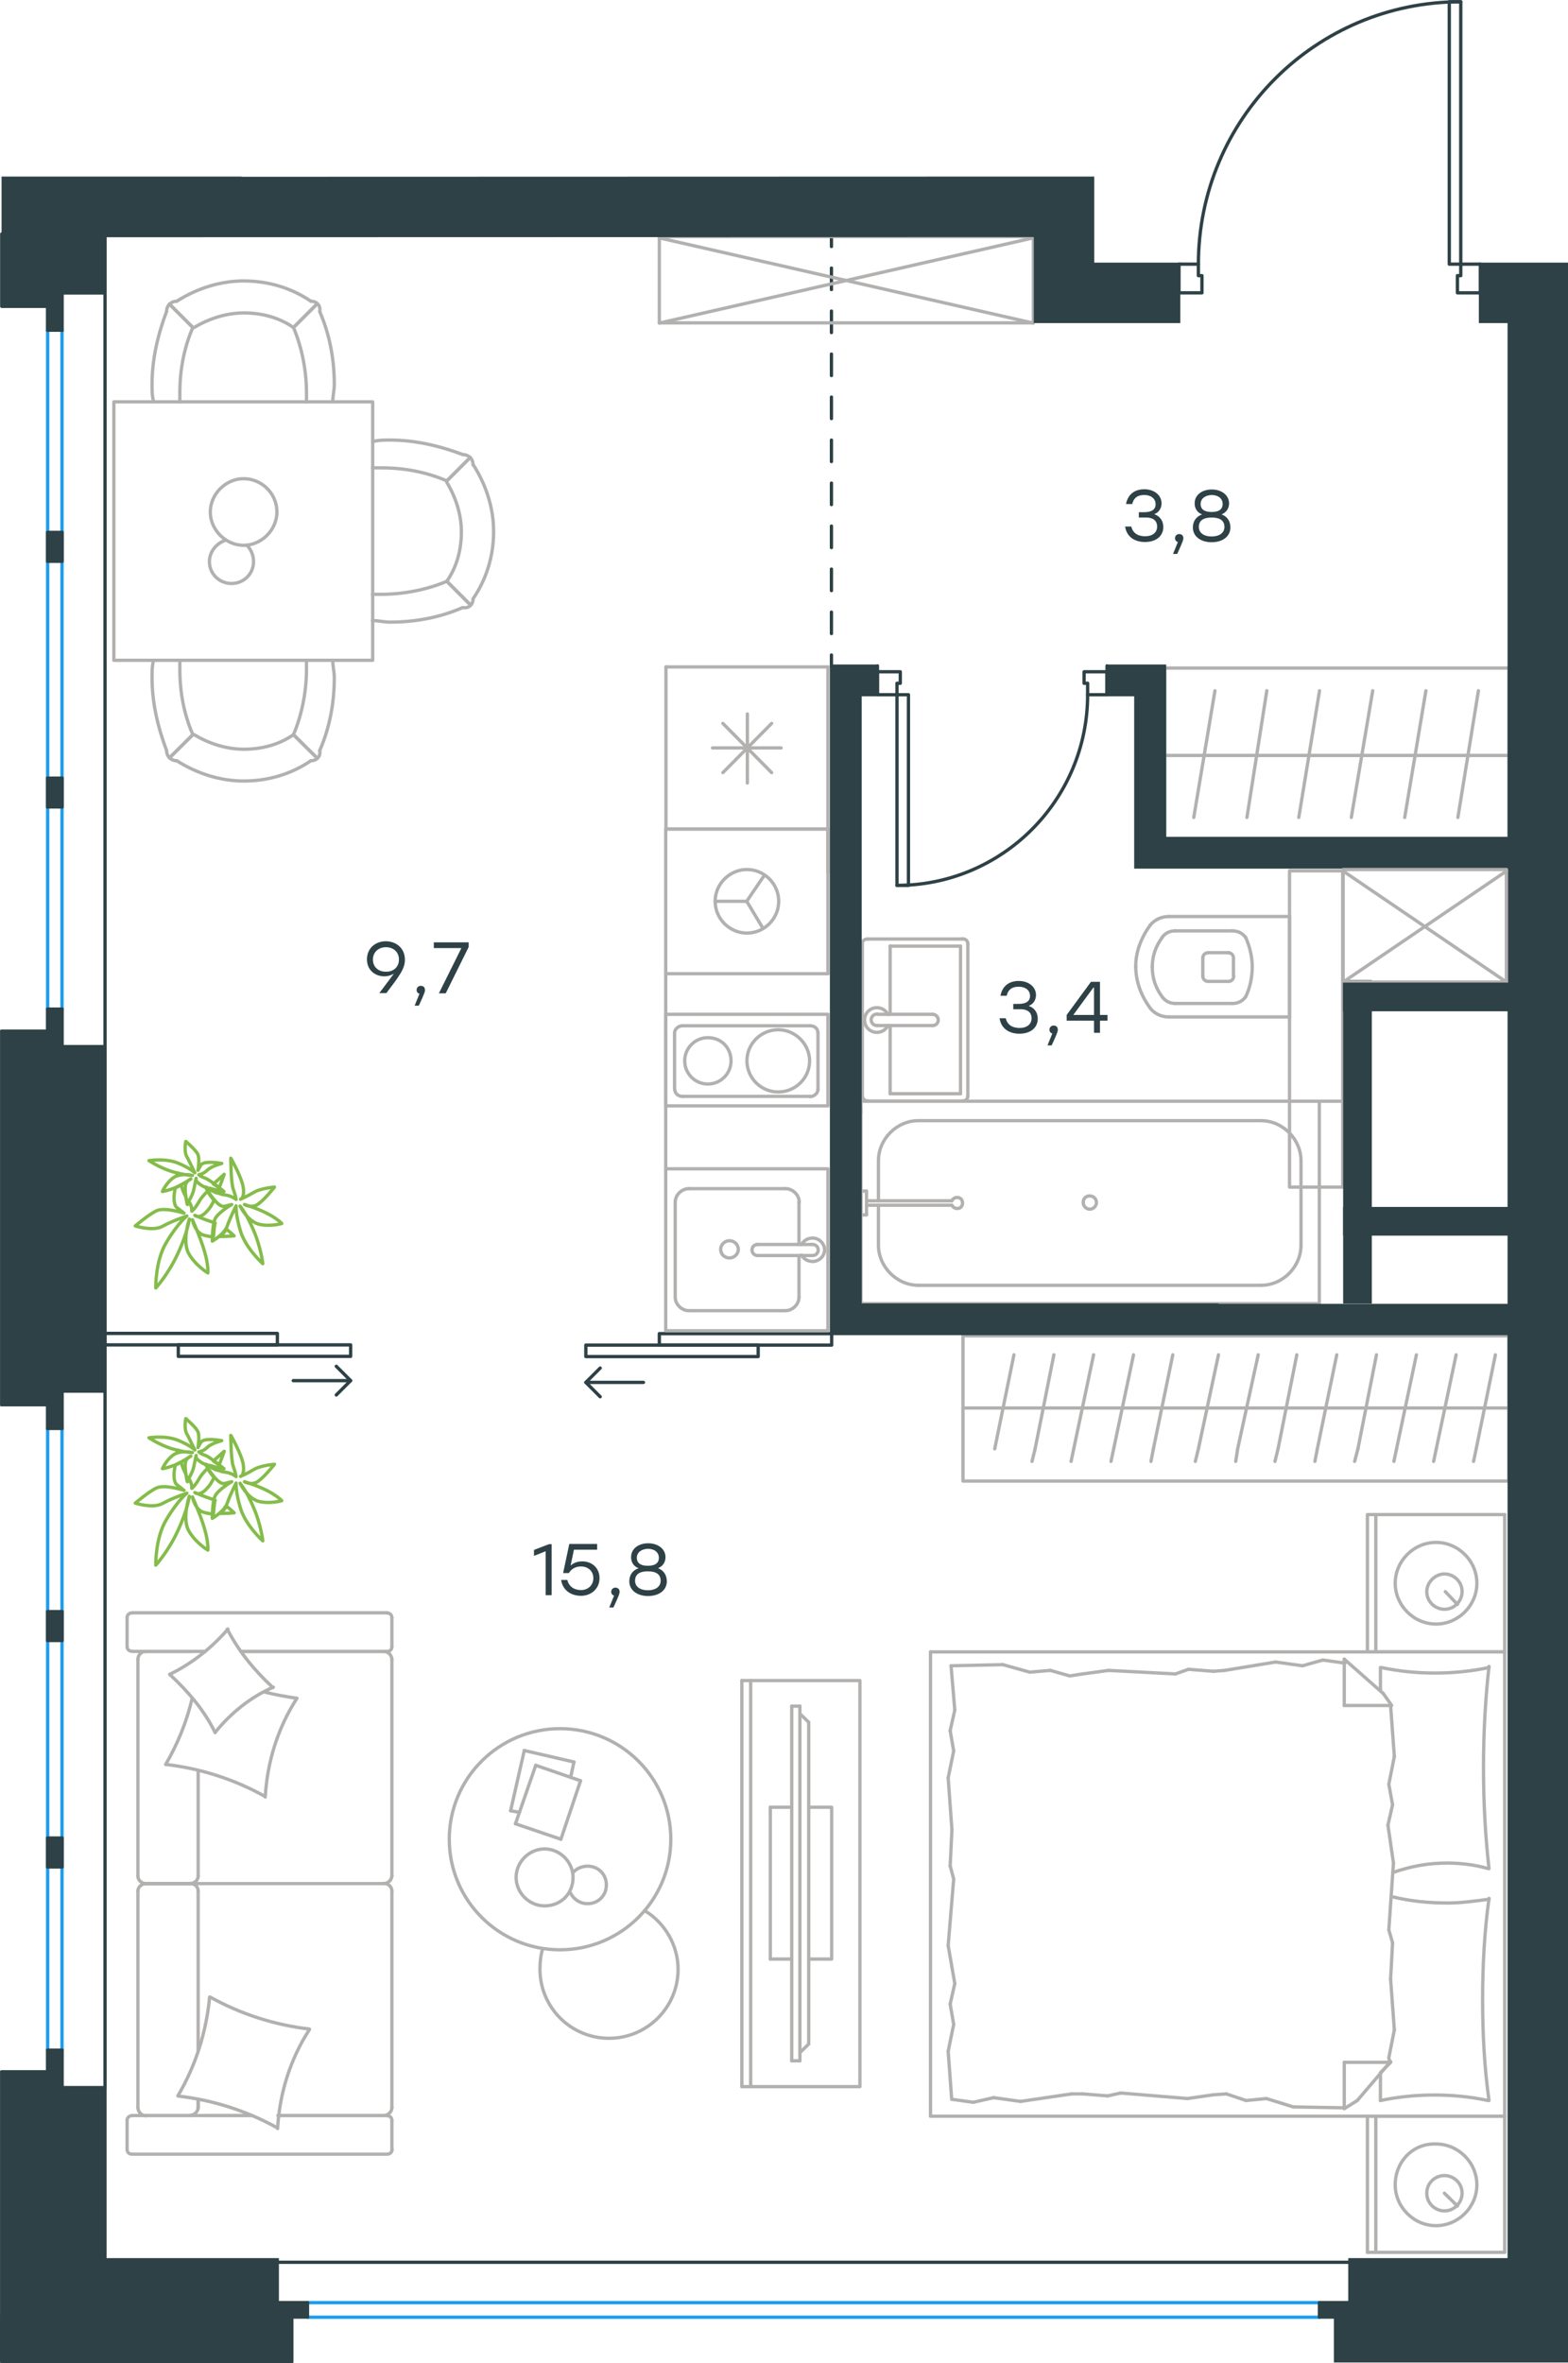 <?xml version="1.0" encoding="utf-8"?>
<!-- Generator: Adobe Illustrator 26.5.0, SVG Export Plug-In . SVG Version: 6.00 Build 0)  -->
<svg version="1.1" id="Слой_1" xmlns="http://www.w3.org/2000/svg" xmlns:xlink="http://www.w3.org/1999/xlink" x="0px" y="0px"
	 viewBox="0 0 710.6 1070.8" style="enable-background:new 0 0 710.6 1070.8;" xml:space="preserve">
<style type="text/css">
	.st0{fill:none;stroke:#1D9CEB;stroke-width:1.5;stroke-linecap:round;stroke-linejoin:round;stroke-miterlimit:22.926;}
	.st1{fill:none;stroke:#2D4146;stroke-width:1.5;stroke-linecap:round;stroke-linejoin:round;stroke-miterlimit:22.926;}
	.st2{fill:none;stroke:#2D4146;stroke-width:1.5;stroke-linecap:round;stroke-linejoin:round;}
	.st3{fill:none;stroke:#2D4146;stroke-width:1.5;stroke-linecap:round;stroke-linejoin:round;stroke-dasharray:9.743,9.743;}
	.st4{fill:#2D4146;}
	.st5{fill:none;stroke:#B2B1B0;stroke-width:1.5;stroke-linecap:round;stroke-linejoin:round;stroke-miterlimit:22.926;}
	.st6{fill:none;stroke:#84BC4A;stroke-width:1.5;stroke-linecap:round;stroke-linejoin:round;stroke-miterlimit:22.926;}
</style>
<line class="st0" x1="21.6" y1="929" x2="21.6" y2="647.2"/>
<line class="st0" x1="28.1" y1="929" x2="28.1" y2="647.2"/>
<line class="st0" x1="21.6" y1="457.3" x2="21.6" y2="149.6"/>
<line class="st0" x1="28.1" y1="457.3" x2="28.1" y2="149.6"/>
<line class="st0" x1="139.4" y1="1050" x2="598" y2="1050"/>
<line class="st0" x1="139.4" y1="1043.4" x2="598" y2="1043.4"/>
<path class="st1" d="M406.5,401.2c47.7,0,86.4-38.7,86.4-86.4"/>
<polygon class="st1" points="491.3,304.4 491.3,309.6 492.9,309.6 492.9,314.8 501.7,314.8 501.7,304.4 "/>
<polygon class="st1" points="397.6,304.4 397.6,314.8 406.5,314.8 406.5,309.6 408,309.6 408,304.4 "/>
<rect x="406.5" y="314.8" class="st1" width="5.2" height="86.4"/>
<polyline class="st1" points="501.7,301.8 501.7,304.4 501.7,314.8 501.7,304.4 "/>
<polyline class="st1" points="397.6,301.8 397.6,304.4 397.6,314.8 397.6,304.4 "/>
<path class="st1" d="M662,0.8c-65.7,0-118.9,53.2-118.9,118.9"/>
<polygon class="st1" points="544.7,132.7 544.7,124.9 543.1,124.9 543.1,119.7 534.3,119.7 534.3,132.7 "/>
<polygon class="st1" points="670.9,132.7 670.9,119.7 662,119.7 662,124.9 660.5,124.9 660.5,132.7 "/>
<rect x="656.8" y="0.8" class="st1" width="5.2" height="118.9"/>
<polyline class="st1" points="291.6,626.4 265.5,626.4 272,632.9 "/>
<line class="st1" x1="265.5" y1="626.4" x2="272" y2="619.9"/>
<polyline class="st1" points="132.9,625.6 158.9,625.6 152.4,632.1 "/>
<line class="st1" x1="158.9" y1="625.6" x2="152.4" y2="619.1"/>
<rect x="47.6" y="604.2" class="st1" width="78.1" height="5.2"/>
<rect x="80.8" y="609.4" class="st1" width="78.1" height="5.2"/>
<rect x="298.8" y="604.3" class="st1" width="78.1" height="5.2"/>
<rect x="265.5" y="609.5" class="st1" width="78.1" height="5.2"/>
<rect x="0.8" y="467.3" class="st1" width="20.8" height="169.2"/>
<rect x="0.8" y="106" class="st1" width="20.8" height="32.8"/>
<rect x="0.8" y="938.8" class="st1" width="20.8" height="131"/>
<rect x="0.8" y="1049.2" class="st1" width="131.4" height="20.8"/>
<rect x="22.2" y="105.8" class="st1" width="25.4" height="26.9"/>
<line class="st1" x1="47.6" y1="133.6" x2="47.6" y2="946.3"/>
<rect x="21.6" y="929" class="st1" width="6.5" height="16.9"/>
<rect x="21.6" y="832.9" class="st1" width="6.5" height="13"/>
<rect x="21.6" y="630.3" class="st1" width="6.5" height="16.9"/>
<rect x="21.6" y="730.3" class="st1" width="6.5" height="13"/>
<rect x="21.6" y="457.3" class="st1" width="6.5" height="16.9"/>
<rect x="21.6" y="352.6" class="st1" width="6.5" height="13"/>
<rect x="21.6" y="132.7" class="st1" width="6.5" height="16.9"/>
<rect x="21.6" y="241.3" class="st1" width="6.5" height="13"/>
<rect x="598" y="1043.4" class="st1" width="16.9" height="6.5"/>
<rect x="122.4" y="1043.4" class="st1" width="16.9" height="6.5"/>
<g>
	<g>
		<line class="st2" x1="376.8" y1="301.8" x2="376.8" y2="296.8"/>
		<line class="st3" x1="376.8" y1="287.1" x2="376.8" y2="116.6"/>
		<line class="st2" x1="376.8" y1="111.7" x2="376.8" y2="106.7"/>
	</g>
</g>
<rect x="20.9" y="832.2" class="st4" width="7.9" height="14.4"/>
<polygon class="st4" points="28.8,631.1 48.3,631.1 48.3,473.5 28.8,473.5 28.8,456.6 20.9,456.6 20.9,466.6 0.1,466.6 0.1,637.2 
	20.9,637.2 20.9,647.9 28.8,647.9 "/>
<rect x="20.9" y="729.6" class="st4" width="7.9" height="14.4"/>
<rect x="20.9" y="351.9" class="st4" width="7.9" height="14.4"/>
<rect x="20.9" y="240.6" class="st4" width="7.9" height="14.4"/>
<polygon class="st4" points="126.4,1023.2 48.3,1023.2 48.3,945.2 28.8,945.2 28.8,928.3 20.9,928.3 20.9,938.2 0.1,938.2 
	0.1,1048.6 0.1,1048.6 0.1,1070.8 132.9,1070.8 132.9,1050.6 140,1050.6 140,1042.8 126.4,1042.8 "/>
<g>
	<path class="st4" d="M250,699.7v23.1h-2.7v-19.9l-5.3,2.1v-2.7l6.8-2.6H250z"/>
	<path class="st4" d="M271.7,715.1c0,4.7-3.7,8-8.4,8c-4.4,0-8.3-2.4-9-7.2h2.8c0.7,3,3.1,4.6,6.2,4.6c3.3,0,5.6-2.3,5.6-5.4
		c0-3.2-2.4-5.3-5.6-5.3c-2.6,0-4.4,1.2-5.5,3h-2.6l2.8-13.2h12.6v2.6h-10.5l-1.5,7.2c1.3-1.2,3-1.9,5.3-1.9
		C268.2,707.5,271.7,710.4,271.7,715.1z"/>
	<path class="st4" d="M278,728.4h-1.9l2.2-5.4c-0.8-0.2-1.3-0.9-1.3-1.7c0-1.1,0.8-1.9,1.9-1.9c0.8,0,1.9,0.4,1.9,1.9
		C280.8,721.9,280.7,722.6,278,728.4z"/>
	<path class="st4" d="M302.2,716.5c0,4.2-3.7,6.7-8.5,6.7s-8.5-2.5-8.5-6.7c0-2.8,1.5-5,4.2-5.9c-2.2-0.8-3.4-2.7-3.4-5
		c0-3.9,3.4-6.3,7.8-6.3c4.3,0,7.8,2.5,7.8,6.3c0,2.2-1.2,4.1-3.4,5C300.7,711.5,302.2,713.7,302.2,716.5z M299.4,716.3
		c0-2.9-2-4.3-5.8-4.3c-3.8,0-5.8,1.4-5.8,4.3c0,2.7,2.4,4.3,5.8,4.3C297,720.6,299.4,719,299.4,716.3z M288.6,705.9
		c0,2.1,1.4,3.6,5,3.6s5-1.5,5-3.6c0-2.5-2-4.1-5-4.1C290.7,701.9,288.6,703.4,288.6,705.9z"/>
</g>
<g>
	<path class="st4" d="M183.5,434.9c0,4-2.4,7.2-8.4,15.1h-3.2l6.6-8.8c-1.2,0.7-2.6,1.2-4.3,1.2c-4.1,0-7.9-2.7-7.9-7.7
		c0-5,3.8-8.2,8.6-8.2C179.7,426.6,183.5,429.7,183.5,434.9z M180.8,434.8c0-3.5-2.6-5.6-5.9-5.6c-3.3,0-5.9,2.2-5.9,5.6
		c0,3.5,2.6,5.5,5.8,5.5C178.3,440.4,180.8,438.2,180.8,434.8z"/>
	<path class="st4" d="M189.8,455.7h-1.9l2.2-5.4c-0.8-0.2-1.3-0.9-1.3-1.7c0-1.1,0.8-1.9,1.9-1.9c0.8,0,1.9,0.4,1.9,1.9
		C192.6,449.2,192.5,449.9,189.8,455.7z"/>
	<path class="st4" d="M212.4,427v2.1l-10.4,21h-3.1l10.2-20.5h-12.5V427H212.4z"/>
</g>
<g>
	<path class="st4" d="M527.2,238.8c0,4.2-3.4,6.8-8.3,6.8c-4.5,0-8.3-2.2-9-7h2.8c0.7,3.1,3.2,4.4,6.2,4.4c3.4,0,5.5-1.7,5.5-4.4
		c0-2.3-1.4-4.1-5.1-4.1h-3.2v-2.4h2.4c3.5,0,5.2-1.3,5.2-3.6c0-2.6-2.1-4.2-5.1-4.2c-2.8,0-4.7,1-5.5,4.1h-2.8
		c0.9-4.7,4.2-6.7,8.3-6.7c4.4,0,7.8,2.6,7.8,6.4c0,2.2-1.2,4.1-3.3,4.9C525.7,233.9,527.2,236,527.2,238.8z"/>
	<path class="st4" d="M533.5,251h-1.9l2.2-5.4c-0.8-0.2-1.3-0.9-1.3-1.7c0-1.1,0.8-1.9,1.9-1.9c0.8,0,1.9,0.4,1.9,1.9
		C536.3,244.4,536.2,245.1,533.5,251z"/>
	<path class="st4" d="M557.6,239c0,4.2-3.7,6.7-8.5,6.7c-4.8,0-8.5-2.5-8.5-6.7c0-2.8,1.5-5,4.2-5.9c-2.2-0.8-3.4-2.7-3.4-5
		c0-3.9,3.4-6.3,7.8-6.3c4.3,0,7.8,2.5,7.8,6.3c0,2.2-1.2,4.1-3.4,5C556.2,234,557.6,236.2,557.6,239z M554.9,238.8
		c0-2.9-2-4.3-5.8-4.3c-3.8,0-5.8,1.4-5.8,4.3c0,2.7,2.4,4.3,5.8,4.3C552.5,243.1,554.9,241.5,554.9,238.8z M544.1,228.4
		c0,2.1,1.4,3.6,5,3.6c3.6,0,5-1.5,5-3.6c0-2.5-2-4.1-5-4.1C546.2,224.4,544.1,225.9,544.1,228.4z"/>
</g>
<line class="st1" x1="126.4" y1="1025.1" x2="630.1" y2="1025.1"/>
<g>
	<line class="st5" x1="89.8" y1="929" x2="89.8" y2="856.8"/>
	<line class="st5" x1="177.6" y1="733" x2="177.6" y2="746.1"/>
	<line class="st5" x1="177.6" y1="752" x2="177.6" y2="850.1"/>
	<line class="st5" x1="114.1" y1="958.6" x2="93.5" y2="958.6"/>
	<line class="st5" x1="173.9" y1="958.6" x2="126" y2="958.6"/>
	<line class="st5" x1="173.9" y1="748.3" x2="109.2" y2="748.3"/>
	<line class="st5" x1="86.4" y1="853.5" x2="65.9" y2="853.5"/>
	<line class="st5" x1="89.8" y1="850.1" x2="89.8" y2="802.4"/>
	<line class="st5" x1="57.6" y1="974" x2="57.6" y2="960.8"/>
	<line class="st5" x1="65.9" y1="853.5" x2="86.4" y2="853.5"/>
	<line class="st5" x1="62.5" y1="752" x2="62.5" y2="850.1"/>
	<line class="st5" x1="109.2" y1="748.3" x2="175.5" y2="748.3"/>
	<line class="st5" x1="177.6" y1="856.8" x2="177.6" y2="955"/>
	<line class="st5" x1="177.6" y1="960.8" x2="177.6" y2="974"/>
	<line class="st5" x1="89.8" y1="955" x2="89.8" y2="951.3"/>
	<line class="st5" x1="60.1" y1="958.6" x2="114.1" y2="958.6"/>
	<line class="st5" x1="89.8" y1="955" x2="89.8" y2="951.3"/>
	<line class="st5" x1="65.9" y1="958.6" x2="86.4" y2="958.6"/>
	<line class="st5" x1="65.9" y1="853.5" x2="86.4" y2="853.5"/>
	<line class="st5" x1="62.5" y1="856.8" x2="62.5" y2="955"/>
	<line class="st5" x1="126" y1="958.6" x2="175.5" y2="958.6"/>
	<line class="st5" x1="60.1" y1="730.8" x2="175.5" y2="730.8"/>
	<line class="st5" x1="57.6" y1="746.1" x2="57.6" y2="733"/>
	<line class="st5" x1="93.1" y1="748.3" x2="60.1" y2="748.3"/>
	<line class="st5" x1="86.4" y1="853.5" x2="173.9" y2="853.5"/>
	<line class="st5" x1="86.4" y1="748.3" x2="65.9" y2="748.3"/>
	<path class="st5" d="M60.1,958.6c-1.8,0-2.5,1.2-2.5,2.1"/>
	<path class="st5" d="M175.5,748.3c1.5,0,2.1-1.2,2.1-2.1"/>
	<path class="st5" d="M57.6,746.1c0,1.5,1.2,2.1,2.1,2.1"/>
	<path class="st5" d="M89.8,856.8c0-1.7-1.5-3.4-3.7-3.4"/>
	<path class="st5" d="M65.9,748.3c-1.7,0-3.4,1.5-3.4,3.7"/>
	<path class="st5" d="M62.5,955c0,1.8,1.5,3.7,3.7,3.7"/>
	<path class="st5" d="M177.6,856.8c0-1.7-1.5-3.4-3.7-3.4"/>
	<path class="st5" d="M66.2,853.5c-1.8,0-3.7,1.4-3.7,3.4"/>
	<path class="st5" d="M173.9,853.5c1.8,0,3.7-1.5,3.7-3.7"/>
	<path class="st5" d="M57.6,974c0,1.5,1.2,2.1,2.2,2.1h115.7c1.5,0,2.2-1.2,2.2-2.1"/>
	<path class="st5" d="M62.5,850.1c0,1.7,1.5,3.4,3.7,3.4"/>
	<path class="st5" d="M177.6,733c0-1.5-1.2-2.1-2.1-2.1"/>
	<path class="st5" d="M173.9,958.6c1.8,0,3.7-1.5,3.7-3.7"/>
	<path class="st5" d="M177.6,960.8c0-1.5-1.2-2.1-2.1-2.1"/>
	<path class="st5" d="M177.6,752c0-1.8-1.5-3.7-3.7-3.7"/>
	<path class="st5" d="M85.7,958.6c2,0,4.1-1.5,4.1-3.7"/>
	<path class="st5" d="M86.1,853.5c1.8,0,3.7-1.4,3.7-3.4"/>
	<path class="st5" d="M60.1,730.8c-1.8,0-2.5,1.2-2.5,2.1"/>
	<path class="st5" d="M95.4,905c13.8,7.7,29.2,12.6,44.8,14.4"/>
	<path class="st5" d="M103,738.2c5.2,10.1,12.3,18.7,20.6,26.4"/>
	<path class="st5" d="M123.9,764.5c-10.1,4.3-19.3,11.7-26.4,20.5"/>
	<path class="st5" d="M140.2,919.7c-8.6,13.2-13.5,28.8-14.4,44.8"/>
	<path class="st5" d="M119.9,813.9c-13.8-7.7-29.2-12.6-44.8-14.4"/>
	<path class="st5" d="M75.1,799.5c5.5-9.5,9.5-19.3,12-30"/>
	<path class="st5" d="M134.6,769.5c-8.6,13.2-13.5,28.8-14.4,44.8"/>
	<path class="st5" d="M125.7,964.2c-13.8-7.7-29.2-12.6-44.8-14.4"/>
	<path class="st5" d="M80.6,949.7c8-13.5,12.9-28.8,14.4-44.8"/>
	<path class="st5" d="M97.5,785.1c-4.9-10.1-12.3-18.7-20.6-26.4"/>
	<path class="st5" d="M119.9,766.7c4.6,1.2,9.8,2.1,14.4,2.8"/>
	<path class="st5" d="M76.9,758.7c10.1-4.9,19-12,26.4-20.5"/>
</g>
<g>
	<line class="st5" x1="237.6" y1="793.2" x2="260.1" y2="798.4"/>
	<line class="st5" x1="260.1" y1="798.4" x2="258.6" y2="805.4"/>
	<line class="st5" x1="235.4" y1="821.2" x2="231.4" y2="820.5"/>
	<line class="st5" x1="231.4" y1="820.5" x2="237.6" y2="793.2"/>
	<line class="st5" x1="242.8" y1="799.9" x2="263.1" y2="806.9"/>
	<line class="st5" x1="263.1" y1="806.9" x2="254.2" y2="833.4"/>
	<line class="st5" x1="254.2" y1="833.4" x2="233.6" y2="826.4"/>
	<line class="st5" x1="233.6" y1="826.4" x2="242.8" y2="799.9"/>
	<ellipse class="st5" cx="253.8" cy="833.4" rx="50.2" ry="50.1"/>
	<path class="st5" d="M259.7,850.7c0-7-5.9-12.9-12.9-12.9c-7,0-12.9,5.9-12.9,12.9s5.9,12.9,12.9,12.9
		C254.2,863.6,259.7,858.1,259.7,850.7z"/>
	<path class="st5" d="M259.7,848.5c1.5-1.8,4.1-2.9,6.6-2.9c4.8,0,8.5,3.7,8.5,8.5c0,4.8-3.7,8.5-8.5,8.5c-3.7,0-6.6-2.2-8.1-5.5"/>
	<path class="st5" d="M292.2,865.8c9.2,5.5,15.1,15.8,15.1,26.5c0,17.3-14,31.3-31.3,31.3c-17.3,0-31.3-14-31.3-31.3
		c0-3.1,0.3-6.1,1.2-9.2"/>
</g>
<g>
	<g>
		<line class="st5" x1="340.2" y1="761.5" x2="340.2" y2="945.5"/>
		<polyline class="st5" points="336.2,945.5 389.7,945.5 389.7,761.5 336.2,761.5 		"/>
		<line class="st5" x1="336.2" y1="761.5" x2="336.2" y2="945.5"/>
	</g>
	<g>
		<polyline class="st5" points="366.5,887.7 376.9,887.7 376.9,818.9 366.5,818.9 		"/>
		<line class="st5" x1="358.8" y1="818.9" x2="349.1" y2="818.9"/>
		<line class="st5" x1="349.1" y1="818.9" x2="349.1" y2="887.7"/>
		<line class="st5" x1="349.1" y1="887.7" x2="358.8" y2="887.7"/>
		<line class="st5" x1="358.8" y1="773.1" x2="362.5" y2="773.1"/>
		<line class="st5" x1="366.5" y1="926.2" x2="362.5" y2="930.1"/>
		<line class="st5" x1="362.5" y1="776.5" x2="366.5" y2="780.4"/>
		<line class="st5" x1="362.5" y1="933.8" x2="362.5" y2="773.1"/>
		<line class="st5" x1="358.8" y1="773.1" x2="358.8" y2="933.8"/>
		<line class="st5" x1="358.8" y1="933.8" x2="362.5" y2="933.8"/>
		<line class="st5" x1="366.5" y1="780.4" x2="366.5" y2="926.2"/>
	</g>
</g>
<g>
	<line class="st5" x1="681.9" y1="958.9" x2="681.9" y2="1020.6"/>
	<line class="st5" x1="619.7" y1="1020.6" x2="619.7" y2="958.9"/>
	<line class="st5" x1="619.7" y1="958.9" x2="681.9" y2="958.9"/>
	<line class="st5" x1="681.9" y1="1020.6" x2="619.7" y2="1020.6"/>
	<line class="st5" x1="654.6" y1="993.8" x2="660.5" y2="999.6"/>
	<line class="st5" x1="623.5" y1="1020.6" x2="623.5" y2="958.9"/>
	<path class="st5" d="M632.3,990c0,10.1,8.4,18.5,18.5,18.5c10.1,0,18.5-8.4,18.5-18.5c0-10.1-8.4-18.5-18.5-18.5
		C640.3,971.1,632.3,979.5,632.3,990z"/>
	<path class="st5" d="M646.6,993.8c0,4.6,3.8,8,8,8c4.6,0,8-3.8,8-8c0-4.6-3.8-8-8-8C650.4,985.8,646.6,989.1,646.6,993.8z"/>
	<line class="st5" x1="681.9" y1="748.5" x2="681.9" y2="958.9"/>
	<line class="st5" x1="625.6" y1="766.2" x2="625.6" y2="755.6"/>
	<line class="st5" x1="630.2" y1="934.5" x2="609.2" y2="934.5"/>
	<line class="st5" x1="625.6" y1="939.2" x2="630.2" y2="934.5"/>
	<line class="st5" x1="421.7" y1="748.5" x2="681.9" y2="748.5"/>
	<line class="st5" x1="609.2" y1="955.5" x2="609.2" y2="934.5"/>
	<line class="st5" x1="681.9" y1="958.9" x2="421.7" y2="958.9"/>
	<line class="st5" x1="609.2" y1="751.8" x2="626.9" y2="767.4"/>
	<line class="st5" x1="626.9" y1="767.4" x2="630.7" y2="772.8"/>
	<line class="st5" x1="625.6" y1="951.8" x2="625.6" y2="939.5"/>
	<line class="st5" x1="630.2" y1="772.8" x2="609.2" y2="772.8"/>
	<line class="st5" x1="630.2" y1="934.1" x2="615.1" y2="951.8"/>
	<line class="st5" x1="615.1" y1="951.8" x2="609.2" y2="955.5"/>
	<line class="st5" x1="609.2" y1="751.8" x2="609.2" y2="772.8"/>
	<line class="st5" x1="430.6" y1="845.5" x2="431.4" y2="829.1"/>
	<line class="st5" x1="432.7" y1="898.8" x2="429.7" y2="881.6"/>
	<line class="st5" x1="432.2" y1="917.3" x2="430.6" y2="908.1"/>
	<line class="st5" x1="430.6" y1="908.1" x2="432.7" y2="898.8"/>
	<line class="st5" x1="432.2" y1="851.4" x2="430.6" y2="845.5"/>
	<line class="st5" x1="429.7" y1="881.6" x2="432.2" y2="851.4"/>
	<line class="st5" x1="431.3" y1="951.3" x2="429.7" y2="929.5"/>
	<line class="st5" x1="429.7" y1="929.5" x2="432.2" y2="917.3"/>
	<line class="st5" x1="432.7" y1="774.9" x2="431" y2="754.8"/>
	<line class="st5" x1="432.2" y1="793.4" x2="430.6" y2="784.2"/>
	<line class="st5" x1="430.6" y1="784.2" x2="432.7" y2="774.9"/>
	<line class="st5" x1="431.4" y1="829.1" x2="429.7" y2="805.6"/>
	<line class="st5" x1="429.7" y1="805.6" x2="432.2" y2="793.4"/>
	<line class="st5" x1="421.7" y1="748.5" x2="421.7" y2="958.9"/>
	<path class="st5" d="M674.8,846.7c-1.7-15.1-2.5-30.2-2.5-45.8c0-15.1,0.8-30.7,2.5-45.8"/>
	<path class="st5" d="M631.2,848.5c8.4-2.9,15.9-4.3,24.7-4.3c6.3,0,12.6,0.8,18.5,2.5"/>
	<path class="st5" d="M674.8,755.6c-8,1.7-16.4,2.5-24.4,2.5c-8.4,0-16.4-0.8-24.4-2.5"/>
	<path class="st5" d="M674.8,860.6c-6.3,0.8-12.6,1.7-18.5,1.7c-8.8,0-17.2-0.8-25.6-2.9"/>
	<line class="st5" x1="555.8" y1="948.8" x2="549.9" y2="949.2"/>
	<line class="st5" x1="573.9" y1="950.9" x2="564.7" y2="951.8"/>
	<line class="st5" x1="564.7" y1="951.8" x2="555.8" y2="948.8"/>
	<line class="st5" x1="609.2" y1="955.1" x2="586.1" y2="954.7"/>
	<line class="st5" x1="586.1" y1="954.7" x2="573.9" y2="950.9"/>
	<line class="st5" x1="502" y1="949.7" x2="490.7" y2="948.8"/>
	<line class="st5" x1="549.9" y1="949.2" x2="538.2" y2="950.9"/>
	<line class="st5" x1="507.9" y1="948.4" x2="502" y2="949.7"/>
	<line class="st5" x1="538.2" y1="950.9" x2="507.9" y2="948.4"/>
	<line class="st5" x1="490.7" y1="948.8" x2="485.6" y2="948.8"/>
	<line class="st5" x1="450.3" y1="950.5" x2="441.1" y2="952.6"/>
	<line class="st5" x1="441.1" y1="952.6" x2="431.8" y2="951.3"/>
	<line class="st5" x1="485.6" y1="948.8" x2="462.5" y2="952.2"/>
	<line class="st5" x1="462.5" y1="952.2" x2="450.3" y2="950.5"/>
	<line class="st5" x1="484.8" y1="759.4" x2="490.7" y2="758.5"/>
	<line class="st5" x1="466.7" y1="757.7" x2="476" y2="756.9"/>
	<line class="st5" x1="476" y1="756.9" x2="484.8" y2="759.4"/>
	<line class="st5" x1="431" y1="754.8" x2="454.5" y2="754.3"/>
	<line class="st5" x1="454.5" y1="754.3" x2="466.7" y2="757.7"/>
	<line class="st5" x1="538.6" y1="756.4" x2="549.9" y2="757.3"/>
	<line class="st5" x1="490.7" y1="758.5" x2="502.4" y2="756.9"/>
	<line class="st5" x1="532.7" y1="758.5" x2="538.6" y2="756.4"/>
	<line class="st5" x1="502.4" y1="756.9" x2="532.7" y2="758.5"/>
	<line class="st5" x1="549.9" y1="757.3" x2="555" y2="756.9"/>
	<line class="st5" x1="608.8" y1="753.5" x2="609.6" y2="753.5"/>
	<line class="st5" x1="590.3" y1="754.8" x2="599.5" y2="752.2"/>
	<line class="st5" x1="599.5" y1="752.2" x2="608.8" y2="753.5"/>
	<line class="st5" x1="555" y1="756.9" x2="578.1" y2="753.1"/>
	<line class="st5" x1="578.1" y1="753.1" x2="590.3" y2="754.8"/>
	<path class="st5" d="M674.8,951.8c-2.1-15.1-2.9-30.2-2.9-45.8c0-15.1,0.8-30.7,2.9-45.8"/>
	<path class="st5" d="M625.6,951.8c8-1.7,16.4-2.5,24.4-2.5c8.4,0,16.4,0.8,24.4,2.5"/>
	<line class="st5" x1="631.1" y1="880.3" x2="630.2" y2="896.7"/>
	<line class="st5" x1="629" y1="827" x2="631.5" y2="844.2"/>
	<line class="st5" x1="629.4" y1="808.5" x2="631.1" y2="817.8"/>
	<line class="st5" x1="631.1" y1="817.8" x2="629" y2="827"/>
	<line class="st5" x1="629.4" y1="874.5" x2="631.1" y2="880.3"/>
	<line class="st5" x1="631.5" y1="844.2" x2="629.4" y2="874.5"/>
	<line class="st5" x1="630.2" y1="772.8" x2="631.9" y2="795.9"/>
	<line class="st5" x1="631.9" y1="795.9" x2="629.4" y2="808.5"/>
	<line class="st5" x1="629.4" y1="932.4" x2="629.8" y2="934.5"/>
	<line class="st5" x1="630.2" y1="896.7" x2="631.9" y2="919.8"/>
	<line class="st5" x1="631.9" y1="919.8" x2="629.4" y2="932.4"/>
	<line class="st5" x1="681.9" y1="686.3" x2="681.9" y2="748.5"/>
	<line class="st5" x1="619.7" y1="748.5" x2="619.7" y2="686.3"/>
	<line class="st5" x1="620.1" y1="686.3" x2="681.9" y2="686.3"/>
	<line class="st5" x1="681.9" y1="748.5" x2="620.1" y2="748.5"/>
	<line class="st5" x1="655" y1="721.2" x2="660.5" y2="727"/>
	<line class="st5" x1="623.5" y1="748.5" x2="623.5" y2="686.3"/>
	<path class="st5" d="M632.3,717.4c0,10.1,8.4,18.5,18.5,18.5c10.1,0,18.5-8.4,18.5-18.5c0-10.1-8.4-18.5-18.5-18.5
		C640.7,698.9,632.3,707.3,632.3,717.4z"/>
	<path class="st5" d="M646.6,721.2c0,4.6,3.8,8,8,8c4.6,0,8-3.8,8-8c0-4.6-3.8-8-8-8C650.4,713.2,646.6,717,646.6,721.2z"/>
</g>
<g>
	<line class="st5" x1="436.4" y1="638" x2="537.6" y2="638"/>
	<line class="st5" x1="521.6" y1="662.2" x2="522.7" y2="656.5"/>
	<line class="st5" x1="522.7" y1="656.5" x2="531.5" y2="613.9"/>
	<line class="st5" x1="503.5" y1="662.2" x2="504.7" y2="656.5"/>
	<line class="st5" x1="504.7" y1="656.5" x2="513.7" y2="613.9"/>
	<line class="st5" x1="485.4" y1="662.2" x2="486.6" y2="656.5"/>
	<line class="st5" x1="486.6" y1="656.5" x2="495.6" y2="613.9"/>
	<line class="st5" x1="467.7" y1="662.2" x2="469.1" y2="656.5"/>
	<line class="st5" x1="469.1" y1="656.5" x2="477.6" y2="613.9"/>
	<line class="st5" x1="450.8" y1="656.5" x2="459.5" y2="613.9"/>
	<rect x="436.4" y="605.3" class="st5" width="247.4" height="65.8"/>
	<line class="st5" x1="537.6" y1="638" x2="683.8" y2="638"/>
	<line class="st5" x1="667.8" y1="662.2" x2="669" y2="656.5"/>
	<line class="st5" x1="669" y1="656.5" x2="677.7" y2="613.9"/>
	<line class="st5" x1="649.7" y1="662.2" x2="650.9" y2="656.5"/>
	<line class="st5" x1="650.9" y1="656.5" x2="659.9" y2="613.9"/>
	<line class="st5" x1="631.7" y1="662.2" x2="632.9" y2="656.5"/>
	<line class="st5" x1="632.9" y1="656.5" x2="641.9" y2="613.9"/>
	<line class="st5" x1="613.9" y1="662.2" x2="615.4" y2="656.5"/>
	<line class="st5" x1="615.4" y1="656.5" x2="623.8" y2="613.9"/>
	<line class="st5" x1="595.9" y1="662.2" x2="597" y2="656.5"/>
	<line class="st5" x1="597" y1="656.5" x2="605.8" y2="613.9"/>
	<line class="st5" x1="577.8" y1="662.2" x2="579.2" y2="656.5"/>
	<line class="st5" x1="579.2" y1="656.5" x2="587.7" y2="613.9"/>
	<line class="st5" x1="560" y1="662.2" x2="560.9" y2="656.5"/>
	<line class="st5" x1="560.9" y1="656.5" x2="570.2" y2="613.9"/>
	<line class="st5" x1="543.1" y1="656.5" x2="552.2" y2="613.9"/>
	<line class="st5" x1="541.7" y1="662.2" x2="543.1" y2="656.5"/>
</g>
<g>
	<line class="st5" x1="584.4" y1="461.2" x2="584.4" y2="415.3"/>
	<g>
		<line class="st5" x1="529.7" y1="460.8" x2="584.4" y2="460.8"/>
		<line class="st5" x1="558.5" y1="421.8" x2="532.6" y2="421.8"/>
		<line class="st5" x1="532.6" y1="454.7" x2="558.5" y2="454.7"/>
		<line class="st5" x1="557" y1="431.7" x2="547.6" y2="431.7"/>
		<line class="st5" x1="547.6" y1="444.7" x2="557" y2="444.7"/>
		<line class="st5" x1="559" y1="442.2" x2="559" y2="434.2"/>
		<line class="st5" x1="584.4" y1="415.3" x2="529.7" y2="415.3"/>
		<line class="st5" x1="545.1" y1="434.2" x2="545.1" y2="442.2"/>
		<path class="st5" d="M521.2,419.3c-4,5.5-6.5,12-6.5,18.4c0,0,0,0,0,0.5"/>
		<path class="st5" d="M559,434.2c0-1.5-1-2.5-2.5-2.5"/>
		<path class="st5" d="M564.5,424.8c-1.5-2-3.5-3-6-3"/>
		<path class="st5" d="M547.6,431.7c-1.5,0-2.5,1-2.5,2.5"/>
		<path class="st5" d="M526.7,424.8c-3,4-4.5,8.5-4.5,13.5"/>
		<path class="st5" d="M545.1,442.2c0,1.5,1,2.5,2.5,2.5"/>
		<path class="st5" d="M556.6,444.7c1.5,0,2.5-1,2.5-2.5"/>
		<path class="st5" d="M558.5,454.7c2.5,0,4.5-1,6-3"/>
		<path class="st5" d="M564.5,451.7c2-4,3-9,3-13.5s-1-9-3-13.5"/>
		<path class="st5" d="M526.7,451.7c1.5,2,3.5,3,6,3"/>
		<path class="st5" d="M514.7,437.8L514.7,437.8c0,7,2.5,13.5,6.5,18.9"/>
		<path class="st5" d="M529.7,415.3c-3.5,0-6.5,1.5-8.5,4"/>
		<path class="st5" d="M521.2,456.8c2,2.5,5,4,8.5,4"/>
		<path class="st5" d="M522.2,438.2L522.2,438.2c0,5,1.5,9.5,4.5,13.5"/>
		<path class="st5" d="M532.6,421.8c-2.5,0-4.5,1-6,3"/>
	</g>
	<rect x="584.4" y="394.6" class="st5" width="24.1" height="143.3"/>
</g>
<g>
	<line class="st5" x1="435.3" y1="495.6" x2="403.4" y2="495.6"/>
	<line class="st5" x1="403.4" y1="495.6" x2="403.4" y2="464.7"/>
	<line class="st5" x1="403.4" y1="459.6" x2="403.4" y2="428.7"/>
	<line class="st5" x1="435.3" y1="428.7" x2="435.3" y2="495.6"/>
	<line class="st5" x1="403.4" y1="428.7" x2="435.3" y2="428.7"/>
	<line class="st5" x1="390.8" y1="427.6" x2="390.8" y2="496.7"/>
	<line class="st5" x1="436.1" y1="425.5" x2="393.2" y2="425.5"/>
	<line class="st5" x1="438.6" y1="496.7" x2="438.6" y2="427.6"/>
	<line class="st5" x1="393.2" y1="498.9" x2="436.1" y2="498.9"/>
	<path class="st5" d="M436.1,498.9c1.5,0,2.5-0.9,2.5-2.2"/>
	<path class="st5" d="M438.6,427.6c0-1.3-1-2.2-2.5-2.2"/>
	<path class="st5" d="M393.2,425.5c-1.5,0-2.5,0.9-2.5,2.2"/>
	<path class="st5" d="M390.8,496.7c0,0.9,1,2.2,2.5,2.2"/>
	<line class="st5" x1="422.6" y1="459.6" x2="397.8" y2="459.6"/>
	<line class="st5" x1="397.8" y1="464.7" x2="422.6" y2="464.7"/>
	<path class="st5" d="M422.6,459.6L422.6,459.6c1.4,0,2.6,1.1,2.6,2.6c0,1.4-1.1,2.5-2.5,2.5h0"/>
	<path class="st5" d="M402.4,464.7c-0.9,1.9-2.9,3.1-5,3.1c-3.1,0-5.6-2.5-5.6-5.6c0-3.1,2.5-5.6,5.6-5.6c2.1,0,4.1,1.2,5,3.1"/>
	<path class="st5" d="M397.8,464.7c-0.1,0-0.2,0-0.4,0c-1.4,0-2.6-1.1-2.6-2.6c0-1.4,1.2-2.6,2.6-2.6c0.1,0,0.2,0,0.4,0"/>
</g>
<g>
	<line class="st5" x1="398.1" y1="543.4" x2="398.1" y2="526"/>
	<line class="st5" x1="398.1" y1="564.2" x2="398.1" y2="546.1"/>
	<line class="st5" x1="416.2" y1="507.8" x2="571.5" y2="507.8"/>
	<line class="st5" x1="589.6" y1="526" x2="589.6" y2="564.2"/>
	<line class="st5" x1="597.9" y1="590.7" x2="390.2" y2="590.7"/>
	<line class="st5" x1="597.9" y1="499" x2="597.9" y2="590.7"/>
	<line class="st5" x1="571.5" y1="582.4" x2="416.2" y2="582.4"/>
	<line class="st5" x1="390.2" y1="499" x2="597.9" y2="499"/>
	<line class="st5" x1="390.2" y1="590.7" x2="390.2" y2="499"/>
	<path class="st5" d="M589.6,526c0-9.8-8.3-18.2-18.1-18.2"/>
	<path class="st5" d="M398.1,564.2c0,9.8,8.3,18.2,18.1,18.2"/>
	<path class="st5" d="M571.5,582.4c9.8,0,18.1-8.3,18.1-18.2"/>
	<path class="st5" d="M416.2,507.8c-9.8,0-18.1,8.3-18.1,18.2"/>
	<line class="st5" x1="390.2" y1="504.4" x2="390.2" y2="501.9"/>
	<line class="st5" x1="392.7" y1="544.1" x2="431.4" y2="544.1"/>
	<line class="st5" x1="431.4" y1="546.1" x2="392.7" y2="546.1"/>
	<line class="st5" x1="390.2" y1="550.5" x2="390.2" y2="539.7"/>
	<line class="st5" x1="390.2" y1="539.7" x2="392.7" y2="539.7"/>
	<line class="st5" x1="392.7" y1="539.7" x2="392.7" y2="550.5"/>
	<line class="st5" x1="392.7" y1="550.5" x2="390.2" y2="550.5"/>
	<path class="st5" d="M431.4,546.1c0.5,1,1.5,1.5,2.4,1.5c1.5,0,2.4-1,2.4-2.5c0-1.5-1-2.5-2.4-2.5c-1,0-2,0.5-2.4,1.5"/>
	<path class="st5" d="M490.9,544.9c0,1.6,1.3,3,3,3c1.6,0,3-1.4,3-3c0-1.6-1.3-3-3-3C492,541.9,490.9,543.2,490.9,544.9z"/>
</g>
<g>
	<line class="st5" x1="301.7" y1="375.6" x2="301.7" y2="441.2"/>
	<g>
		<line class="st5" x1="375.2" y1="441.2" x2="301.7" y2="441.2"/>
		<line class="st5" x1="375.2" y1="395.3" x2="375.2" y2="375.6"/>
		<line class="st5" x1="375.2" y1="441.2" x2="375.2" y2="375.6"/>
		<line class="st5" x1="338.4" y1="408.4" x2="346.4" y2="396.6"/>
		<line class="st5" x1="338.4" y1="408.4" x2="324.1" y2="408.4"/>
		<line class="st5" x1="338.4" y1="408.4" x2="345.8" y2="420.7"/>
		<path class="st5" d="M324.1,408.4c0,7.9,6.5,14.4,14.4,14.4c7.9,0,14.4-6.5,14.4-14.4c0-7.9-6.5-14.4-14.4-14.4
			C330.8,394,324.1,400.4,324.1,408.4z"/>
		<line class="st5" x1="375.2" y1="375.6" x2="301.7" y2="375.6"/>
	</g>
</g>
<line class="st5" x1="597.9" y1="499" x2="608.7" y2="499"/>
<g>
	<line class="st5" x1="375.2" y1="302.2" x2="375.2" y2="375.7"/>
	<line class="st5" x1="338.7" y1="323.5" x2="338.7" y2="354.8"/>
	<line class="st5" x1="327.6" y1="350.1" x2="349.7" y2="327.8"/>
	<line class="st5" x1="327.6" y1="327.8" x2="349.7" y2="350.1"/>
	<line class="st5" x1="322.9" y1="338.9" x2="354" y2="338.9"/>
	<line class="st5" x1="375.2" y1="375.7" x2="301.8" y2="375.7"/>
	<line class="st5" x1="301.8" y1="302.2" x2="301.8" y2="375.7"/>
	<line class="st5" x1="375.2" y1="302.2" x2="301.8" y2="302.2"/>
</g>
<g>
	<rect x="301.7" y="529.6" class="st5" width="73.5" height="73.4"/>
	<line class="st5" x1="343.3" y1="568.9" x2="367.9" y2="568.9"/>
	<line class="st5" x1="362.1" y1="563.9" x2="362.1" y2="544.7"/>
	<line class="st5" x1="306" y1="544.7" x2="306" y2="587.8"/>
	<line class="st5" x1="362.1" y1="587.8" x2="362.1" y2="568.9"/>
	<line class="st5" x1="312.2" y1="593.9" x2="356" y2="593.9"/>
	<line class="st5" x1="367.9" y1="563.9" x2="343.3" y2="563.9"/>
	<line class="st5" x1="356" y1="538.6" x2="312.2" y2="538.6"/>
	<path class="st5" d="M343.3,568.9L343.3,568.9c-1.4,0-2.5-1.1-2.5-2.5c0-1.4,1.1-2.5,2.5-2.5"/>
	<path class="st5" d="M356,538.6c3.3,0,6.2,2.9,6.2,6.1"/>
	<path class="st5" d="M363.2,563.9c1.1-1.8,2.9-2.9,5.1-2.9c2.9,0,5.4,2.5,5.4,5.3c0,2.9-2.5,5.3-5.4,5.3c-2.2,0-4-1.1-5.1-2.9"/>
	<path class="st5" d="M312.2,593.9c-3.3,0-6.2-2.9-6.2-6.1"/>
	<path class="st5" d="M362.1,587.8c0,3.2-2.9,6.1-6.2,6.1"/>
	<path class="st5" d="M306,544.7c0-3.2,2.9-6.1,6.2-6.1"/>
	<path class="st5" d="M367.9,563.9h0.4c1.4,0,2.5,1.1,2.5,2.5c0,1.4-1.1,2.5-2.5,2.5h-0.4"/>
	<path class="st5" d="M330.6,570c2.2,0,4-1.8,4-3.9c0-2.1-1.8-3.9-4-3.9c-2.2,0-4,1.8-4,3.9C326.7,568.6,328.5,570,330.6,570z"/>
</g>
<g>
	<path class="st5" d="M320.8,470.2c-5.8,0-10.5,4.7-10.5,10.5c0,5.8,4.7,10.5,10.5,10.5c5.8,0,10.5-4.7,10.5-10.5
		C331.3,474.9,327,470.2,320.8,470.2z"/>
	<path class="st5" d="M352.7,466.6c-7.6,0-14.2,6.1-14.2,14.1c0,7.6,6.2,14.1,14.2,14.1c7.6,0,14.2-6.1,14.2-14.1
		C366.9,473.1,360.4,466.6,352.7,466.6z"/>
	<line class="st5" x1="309.4" y1="464.8" x2="367.1" y2="464.8"/>
	<path class="st5" d="M367.1,464.8L367.1,464.8c2.2,0,3.6,1.4,3.6,3.3"/>
	<path class="st5" d="M305.7,468.1L305.7,468.1c0-1.8,1.8-3.3,3.6-3.3"/>
	<g>
		<line class="st5" x1="367.1" y1="496.8" x2="309.4" y2="496.8"/>
		<path class="st5" d="M309.4,496.8L309.4,496.8c-2.2,0-3.6-1.4-3.6-3.3"/>
		<path class="st5" d="M370.7,493.6L370.7,493.6c0,1.8-1.8,3.3-3.6,3.3"/>
	</g>
	<rect x="301.7" y="459.6" class="st5" width="73.5" height="41.5"/>
	<line class="st5" x1="370.7" y1="468.1" x2="370.7" y2="493.6"/>
	<line class="st5" x1="305.7" y1="493.6" x2="305.7" y2="468.1"/>
</g>
<line class="st5" x1="301.7" y1="441.2" x2="301.7" y2="529.6"/>
<g>
	<rect x="51.6" y="182.1" class="st5" width="117.3" height="117.1"/>
	<path class="st5" d="M133,332.9c-6.6,4.6-14.5,6.6-22.5,6.6c-7.9,0-15.9-2.6-22.5-6.6"/>
	<path class="st5" d="M150.8,299.2c0,2.6,0.7,5.3,0.7,7.9c0,11.2-2,22.4-6.6,33"/>
	<path class="st5" d="M75.5,340.1c-4-10.6-6.6-21.8-6.6-33c0-2.6,0-5.3,0.7-7.9"/>
	<path class="st5" d="M138.9,299.2c0,1.3,0,2.6,0,4c0,9.9-2,20.5-5.9,29.7"/>
	<path class="st5" d="M87.4,332.9c-4-9.2-5.9-19.1-5.9-29.7c0-1.3,0-2.6,0-4"/>
	<path class="st5" d="M140.9,344.7c-8.6,5.9-19.2,9.2-30.4,9.2c-10.6,0-21.1-3.3-30.4-9.2"/>
	<line class="st5" x1="133" y1="332.9" x2="143.6" y2="343.4"/>
	<line class="st5" x1="87.4" y1="332.9" x2="76.8" y2="343.4"/>
	<line class="st5" x1="133" y1="332.9" x2="143.6" y2="343.4"/>
	<line class="st5" x1="87.4" y1="332.9" x2="76.8" y2="343.4"/>
	<path class="st5" d="M80.1,344.7c-2.6,0-4.6-2-4.6-4.6"/>
	<path class="st5" d="M144.9,340.1c0.5,2.6-1.3,4.6-4,4.6"/>
	<path class="st5" d="M133,148.4c-6.6-4.6-14.5-6.6-22.5-6.6c-7.9,0-15.9,2.6-22.5,6.6"/>
	<path class="st5" d="M150.8,182.1c0-2.6,0.7-5.3,0.7-7.9c0-11.2-2-22.4-6.6-33"/>
	<path class="st5" d="M75.5,141.1c-4,10.6-6.6,21.8-6.6,33c0,2.6,0,5.3,0.7,7.9"/>
	<path class="st5" d="M138.9,182.1c0-1.3,0-2.6,0-4c0-9.9-2-20.5-5.9-29.7"/>
	<path class="st5" d="M87.4,148.4c-4,9.2-5.9,19.1-5.9,29.7c0,1.3,0,2.6,0,4"/>
	<path class="st5" d="M140.9,136.5c-8.6-5.9-19.2-9.2-30.4-9.2c-10.6,0-21.1,3.3-30.4,9.2"/>
	<line class="st5" x1="133" y1="148.4" x2="143.6" y2="137.8"/>
	<line class="st5" x1="87.4" y1="148.4" x2="76.8" y2="137.8"/>
	<line class="st5" x1="133" y1="148.4" x2="143.6" y2="137.8"/>
	<line class="st5" x1="87.4" y1="148.4" x2="76.8" y2="137.8"/>
	<path class="st5" d="M80.1,136.5c-2.6,0-4.6,2-4.6,4.6"/>
	<path class="st5" d="M144.9,141.1c0.5-2.6-1.3-4.6-4-4.6"/>
	<path class="st5" d="M202.5,263.4c4.6-6.6,6.6-14.5,6.6-22.4c0-7.9-2.6-15.8-6.6-22.4"/>
	<path class="st5" d="M168.8,281.2c2.6,0,5.3,0.7,7.9,0.7c11.2,0,22.5-2,33-6.6"/>
	<path class="st5" d="M209.8,206c-10.6-4-21.8-6.6-33-6.6c-2.6,0-5.3,0-7.9,0.7"/>
	<path class="st5" d="M168.8,269.3c1.3,0,2.6,0,4,0c9.9,0,20.5-2,29.7-5.9"/>
	<path class="st5" d="M202.5,217.9c-9.3-4-19.2-5.9-29.7-5.9c-1.3,0-2.6,0-4,0"/>
	<path class="st5" d="M214.4,271.3c5.9-8.6,9.3-19.1,9.3-30.4c0-10.6-3.3-21.1-9.3-30.4"/>
	<line class="st5" x1="202.5" y1="263.4" x2="213.1" y2="274"/>
	<line class="st5" x1="202.5" y1="217.9" x2="213.1" y2="207.3"/>
	<line class="st5" x1="202.5" y1="263.4" x2="213.1" y2="274"/>
	<line class="st5" x1="202.5" y1="217.9" x2="213.1" y2="207.3"/>
	<path class="st5" d="M214.4,210.6c0-2.6-2-4.6-4.6-4.6"/>
	<path class="st5" d="M209.8,275.3c2.6,0.5,4.6-1.3,4.6-4"/>
	<path class="st5" d="M110.4,216.9c-8.1,0-15.1,7-15.1,15.1c0,8.1,7,15.1,15.1,15.1c8.1,0,15.1-7,15.1-15.1
		C125.5,223.5,118.5,216.9,110.4,216.9z"/>
	<path class="st5" d="M111.9,247.1c1.8,1.8,3,4.4,3,7.4c0,5.5-4.4,9.9-10,9.9c-5.5,0-10-4.4-10-9.9c0-4.4,3-8.1,7-9.6"/>
</g>
<g>
	<rect x="527.8" y="302.7" class="st5" width="156.1" height="79.1"/>
	<line class="st5" x1="527.8" y1="342.3" x2="683.9" y2="342.3"/>
	<line class="st5" x1="660.7" y1="370.4" x2="670" y2="313"/>
	<line class="st5" x1="636.6" y1="370.4" x2="646.2" y2="313"/>
	<line class="st5" x1="612.4" y1="370.4" x2="622.1" y2="313"/>
	<line class="st5" x1="588.6" y1="370.4" x2="598" y2="313"/>
	<line class="st5" x1="565.1" y1="370.4" x2="574.1" y2="313"/>
	<line class="st5" x1="541" y1="370.4" x2="550.6" y2="313"/>
</g>
<g>
	<rect x="298.8" y="107.2" class="st5" width="169.5" height="39.1"/>
	<line class="st5" x1="298.8" y1="146.4" x2="468.2" y2="107.8"/>
	<line class="st5" x1="298.8" y1="107.8" x2="468.2" y2="146.4"/>
</g>
<g>
	<path class="st6" d="M84.7,676.6c0,0-4.1,3.2-9.2,11.8c-5.2,8.4-4.9,20.8-4.9,20.8s5.7-6.2,10-15.6c4.4-9.4,5.2-15.6,5.2-15.6
		s-3.2,9.5-0.5,15.2c3,5.7,8.9,9.2,8.9,9.2s0.3-3.9-1.6-10c-1.8-6.2-5.4-14.1-5.4-14.1s1.1,5.7,4.9,6.9c1.1,0.3,2.8,0.8,4.6,0.8
		c0.3-1.8,0.3-4.4,0.8-6.2c-0.3-0.3-0.8-0.3-0.8-0.3c-4.1-1.3-8.4-3.2-8.4-3.2s2.1,2.1,5.7-2.1c1.1-1.1,2.1-2.8,3-4.7
		c-1.1-1.3-2.3-3-3-4.1c-1.8,1.8-3.2,3.5-3.9,4.9c-2.1,3.5-3.2,4.1-3.2,4.1s0.3-1.8-1.1-4.1c-0.5,0.8-0.8,1.1-0.8,1.1
		s-0.3-1.6-0.8-3.5c-0.8-1.6-1.6-3.2-2.1-5.4c-0.8,0.5-1.6,0.8-2.5,1.3l-0.2,0.3c-0.8,3.5-0.8,7.5,0.8,8.7l3.2,2.5
		c0,0-8.7-2.8-12.4-1.1c-3.5,1.6-9.7,6.9-9.7,6.9s7.7,2.5,12.1,0.3C78,678.8,84.7,676.6,84.7,676.6z M99.6,685.8
		c3.2,0,6.5-0.3,6.5-0.3s-1.6-1.6-3.5-3C101.6,684.1,100.9,685.1,99.6,685.8z M98.3,666.2c0.3-0.3,0.3-0.8,0.5-1.1
		c-1.1-0.3-2.5-0.8-3.9-1.1l-0.3,0.3C95.4,664.8,96.9,665.6,98.3,666.2z M99.3,663.8c1.3-3.2,2.3-6.2,2.3-6.2s-2.3,2.1-4.9,4.4
		C97.6,662.6,98.5,663.3,99.3,663.8z M81.1,657.9c0-0.3-0.3-0.8-0.3-0.8h-0.3c0,0.3-0.3,0.5-0.3,1.1
		C80.8,657.9,80.8,657.9,81.1,657.9z"/>
	<path class="st6" d="M107,672c0,0-0.3,4.1,2.1,11.8c2.5,7.7,10,14.4,10,14.4s-0.8-7.2-4.1-14.9c-3.2-7.7-6.2-11.2-6.2-11.2
		s3.2,6.7,8.4,8.2c5.2,1.3,10.5-0.3,10.5-0.3s-2.1-2.3-6.9-4.7c-4.8-2.4-10-3.9-10-3.9s2.5,1.6,5.4,0.3c3-1.6,8.2-8.2,8.2-8.2
		s-6.2,0.5-9.2,2.3c-3,1.8-6.2,3.2-6.2,3.2s1.8-0.3,1.3-4.9c-0.5-4.7-5.7-13.7-5.7-13.7s0,10.8,1.1,14c1.1,3,1.3,4.7,1.3,4.7
		s-2.1-1.8-5.4-2.1c-2.5-0.3-5.7-2.3-7.7-3.2c-0.3-0.3-0.8-0.3-0.8-0.3c1.1,1.8,5.7,9.5,8.7,8.7l3.2-0.8c0,0-6.7,3.9-7.7,6.9
		c-1.1,3-1.1,9.7-1.1,9.7s5.7-3.2,6.9-7.2C104.5,676.9,107,672,107,672z"/>
	<path class="st6" d="M88.3,657c0,0-2.1-2.1-7.7-4.4c-5.7-2.3-13.1-1.1-13.1-1.1s4.4,3,10.2,4.9c6.2,1.8,9.5,1.8,9.5,1.8
		s-5.4-1.3-8.7,1.1c-3.2,2.3-4.9,6.2-4.9,6.2s2.3-0.3,6-1.8c3.5-1.6,6.9-3.9,6.9-3.9s-2.1,0.8-2.5,3c-0.4,2.3,0.8,8.4,0.8,8.4
		s2.5-3.9,3-6.5c0.5-2.5,1.1-5.2,1.1-5.2s-0.8,1.1,2.1,3c2.8,2.1,10.5,3,10.5,3s-6.2-5.2-8.4-6c-2.3-0.8-3-1.6-3-1.6
		s2.1-0.3,3.9-2.1c1.8-1.8,6.5-3,6.5-3s-8.2-1.6-9.5,0.8l-1.3,2.3c0,0,1.1-5.7-0.3-7.7c-1.3-2.1-5.2-5.4-5.2-5.4s-1.1,4.9,0.8,7.5
		C86.5,653.3,88.3,657,88.3,657z"/>
</g>
<g>
	<path class="st6" d="M84.7,551c0,0-4.1,3.2-9.2,11.8c-5.2,8.4-4.9,20.8-4.9,20.8s5.7-6.2,10-15.6c4.4-9.4,5.2-15.6,5.2-15.6
		s-3.2,9.5-0.5,15.2c3,5.7,8.9,9.2,8.9,9.2s0.3-3.9-1.6-10c-1.8-6.2-5.4-14.1-5.4-14.1s1.1,5.7,4.9,6.9c1.1,0.3,2.8,0.8,4.6,0.8
		c0.3-1.8,0.3-4.4,0.8-6.2c-0.3-0.3-0.8-0.3-0.8-0.3c-4.1-1.3-8.4-3.2-8.4-3.2s2.1,2.1,5.7-2.1c1.1-1.1,2.1-2.8,3-4.7
		c-1.1-1.3-2.3-3-3-4.1c-1.8,1.8-3.2,3.5-3.9,4.9c-2.1,3.5-3.2,4.1-3.2,4.1s0.3-1.8-1.1-4.1c-0.5,0.8-0.8,1.1-0.8,1.1
		s-0.3-1.6-0.8-3.5c-0.8-1.6-1.6-3.2-2.1-5.4c-0.8,0.5-1.6,0.8-2.5,1.3l-0.2,0.3c-0.8,3.5-0.8,7.5,0.8,8.7l3.2,2.5
		c0,0-8.7-2.8-12.4-1.1c-3.5,1.6-9.7,6.9-9.7,6.9s7.7,2.5,12.1,0.3C78,553.2,84.7,551,84.7,551z M99.6,560.3c3.2,0,6.5-0.3,6.5-0.3
		s-1.6-1.6-3.5-3C101.6,558.5,100.9,559.5,99.6,560.3z M98.3,540.6c0.3-0.3,0.3-0.8,0.5-1.1c-1.1-0.3-2.5-0.8-3.9-1.1l-0.3,0.3
		C95.4,539.3,96.9,540,98.3,540.6z M99.3,538.3c1.3-3.2,2.3-6.2,2.3-6.2s-2.3,2.1-4.9,4.4C97.6,537,98.5,537.8,99.3,538.3z
		 M81.1,532.4c0-0.3-0.3-0.8-0.3-0.8h-0.3c0,0.3-0.3,0.5-0.3,1.1C80.8,532.4,80.8,532.4,81.1,532.4z"/>
	<path class="st6" d="M107,546.4c0,0-0.3,4.1,2.1,11.8c2.5,7.7,10,14.4,10,14.4s-0.8-7.2-4.1-14.9c-3.2-7.7-6.2-11.2-6.2-11.2
		s3.2,6.7,8.4,8.2c5.2,1.3,10.5-0.3,10.5-0.3s-2.1-2.3-6.9-4.7c-4.8-2.4-10-3.9-10-3.9s2.5,1.6,5.4,0.3c3-1.6,8.2-8.2,8.2-8.2
		s-6.2,0.5-9.2,2.3s-6.2,3.2-6.2,3.2s1.8-0.3,1.3-4.9c-0.5-4.7-5.7-13.7-5.7-13.7s0,10.8,1.1,14c1.1,3,1.3,4.7,1.3,4.7
		s-2.1-1.8-5.4-2.1c-2.5-0.3-5.7-2.3-7.7-3.2c-0.3-0.3-0.8-0.3-0.8-0.3c1.1,1.8,5.7,9.5,8.7,8.7l3.2-0.8c0,0-6.7,3.9-7.7,6.9
		c-1.1,3-1.1,9.7-1.1,9.7s5.7-3.2,6.9-7.2C104.5,551.3,107,546.4,107,546.4z"/>
	<path class="st6" d="M88.3,531.4c0,0-2.1-2.1-7.7-4.4c-5.7-2.3-13.1-1.1-13.1-1.1s4.4,3,10.2,4.9c6.2,1.8,9.5,1.8,9.5,1.8
		s-5.4-1.3-8.7,1.1c-3.2,2.3-4.9,6.2-4.9,6.2s2.3-0.3,6-1.8c3.5-1.6,6.9-3.9,6.9-3.9s-2.1,0.8-2.5,3c-0.4,2.3,0.8,8.4,0.8,8.4
		s2.5-3.9,3-6.5c0.5-2.5,1.1-5.2,1.1-5.2s-0.8,1.1,2.1,3c2.8,2.1,10.5,3,10.5,3s-6.2-5.2-8.4-6c-2.3-0.8-3-1.6-3-1.6
		s2.1-0.3,3.9-2.1c1.8-1.8,6.5-3,6.5-3s-8.2-1.6-9.5,0.8l-1.3,2.3c0,0,1.1-5.7-0.3-7.7c-1.3-2.1-5.2-5.4-5.2-5.4s-1.1,4.9,0.8,7.5
		C86.5,527.8,88.3,531.4,88.3,531.4z"/>
</g>
<polygon class="st4" points="495.9,80 468.5,80 109.5,80.1 109.5,80 6.5,80 0.7,80 0.7,139.5 20.9,139.5 20.9,150.3 28.8,150.3 
	28.8,133.4 48.3,133.4 48.3,107.5 468.5,107.4 468.5,146.4 534.9,146.4 534.9,119 495.9,119 "/>
<polygon class="st4" points="670.2,119 670.2,146.4 683.2,146.4 683.2,379.2 528.5,379.2 528.5,301.1 501.1,301.1 501.1,315.5 
	514,315.5 514,393.6 683.2,393.6 683.2,455.6 683.2,455.6 683.2,553 683.2,590.6 683.2,590.8 552.2,590.8 552.2,590.6 390.5,590.6 
	390.5,315.5 398.3,315.5 398.3,301.1 376.1,301.1 376.1,605 683.2,605 683.2,1023.2 611,1023.2 611,1042.8 597.3,1042.8 
	597.3,1050.6 604.5,1050.6 604.5,1070.5 710.6,1070.5 710.6,1023.2 710.6,530.2 710.6,515.8 710.6,268 710.6,253.7 710.6,216 
	710.6,204.9 710.6,146.4 710.6,119 "/>
<rect x="608.7" y="444.1" class="st4" width="13" height="146.6"/>
<rect x="648.2" y="507.4" transform="matrix(-1.836970e-16 1 -1 -1.836970e-16 1207.994 -101.305)" class="st4" width="13" height="91.9"/>
<g>
	<rect x="608.7" y="394" class="st5" width="74" height="51"/>
	<line class="st5" x1="608.7" y1="445" x2="682.7" y2="394.7"/>
	<line class="st5" x1="608.7" y1="394.7" x2="682.7" y2="445"/>
</g>
<rect x="648.2" y="405.8" transform="matrix(-1.836970e-16 1 -1 -1.836970e-16 1106.341 -202.958)" class="st4" width="13" height="91.9"/>
<g>
	<path class="st4" d="M470.3,461.6c0,4.2-3.4,6.8-8.3,6.8c-4.5,0-8.3-2.2-9-7h2.8c0.7,3.1,3.2,4.4,6.2,4.4c3.4,0,5.5-1.7,5.5-4.4
		c0-2.3-1.4-4.1-5.1-4.1h-3.2v-2.4h2.4c3.5,0,5.2-1.3,5.2-3.6c0-2.6-2.1-4.2-5.1-4.2c-2.8,0-4.7,1-5.5,4.1h-2.8
		c0.9-4.7,4.2-6.7,8.3-6.7c4.4,0,7.8,2.6,7.8,6.4c0,2.2-1.2,4.1-3.3,4.9C468.8,456.7,470.3,458.8,470.3,461.6z"/>
	<path class="st4" d="M476.6,473.7h-1.9l2.2-5.4c-0.8-0.2-1.3-0.9-1.3-1.7c0-1.1,0.8-1.9,1.9-1.9c0.8,0,1.9,0.4,1.9,1.9
		C479.4,467.2,479.3,467.9,476.6,473.7z"/>
	<path class="st4" d="M501.9,462.5h-3.4v5.5h-2.7v-5.5h-12.4v-2.6l11-15h4.1v15h3.4V462.5z M495.8,459.9v-12.4h-0.3l-9.1,12.4
		L495.8,459.9z"/>
</g>
</svg>

